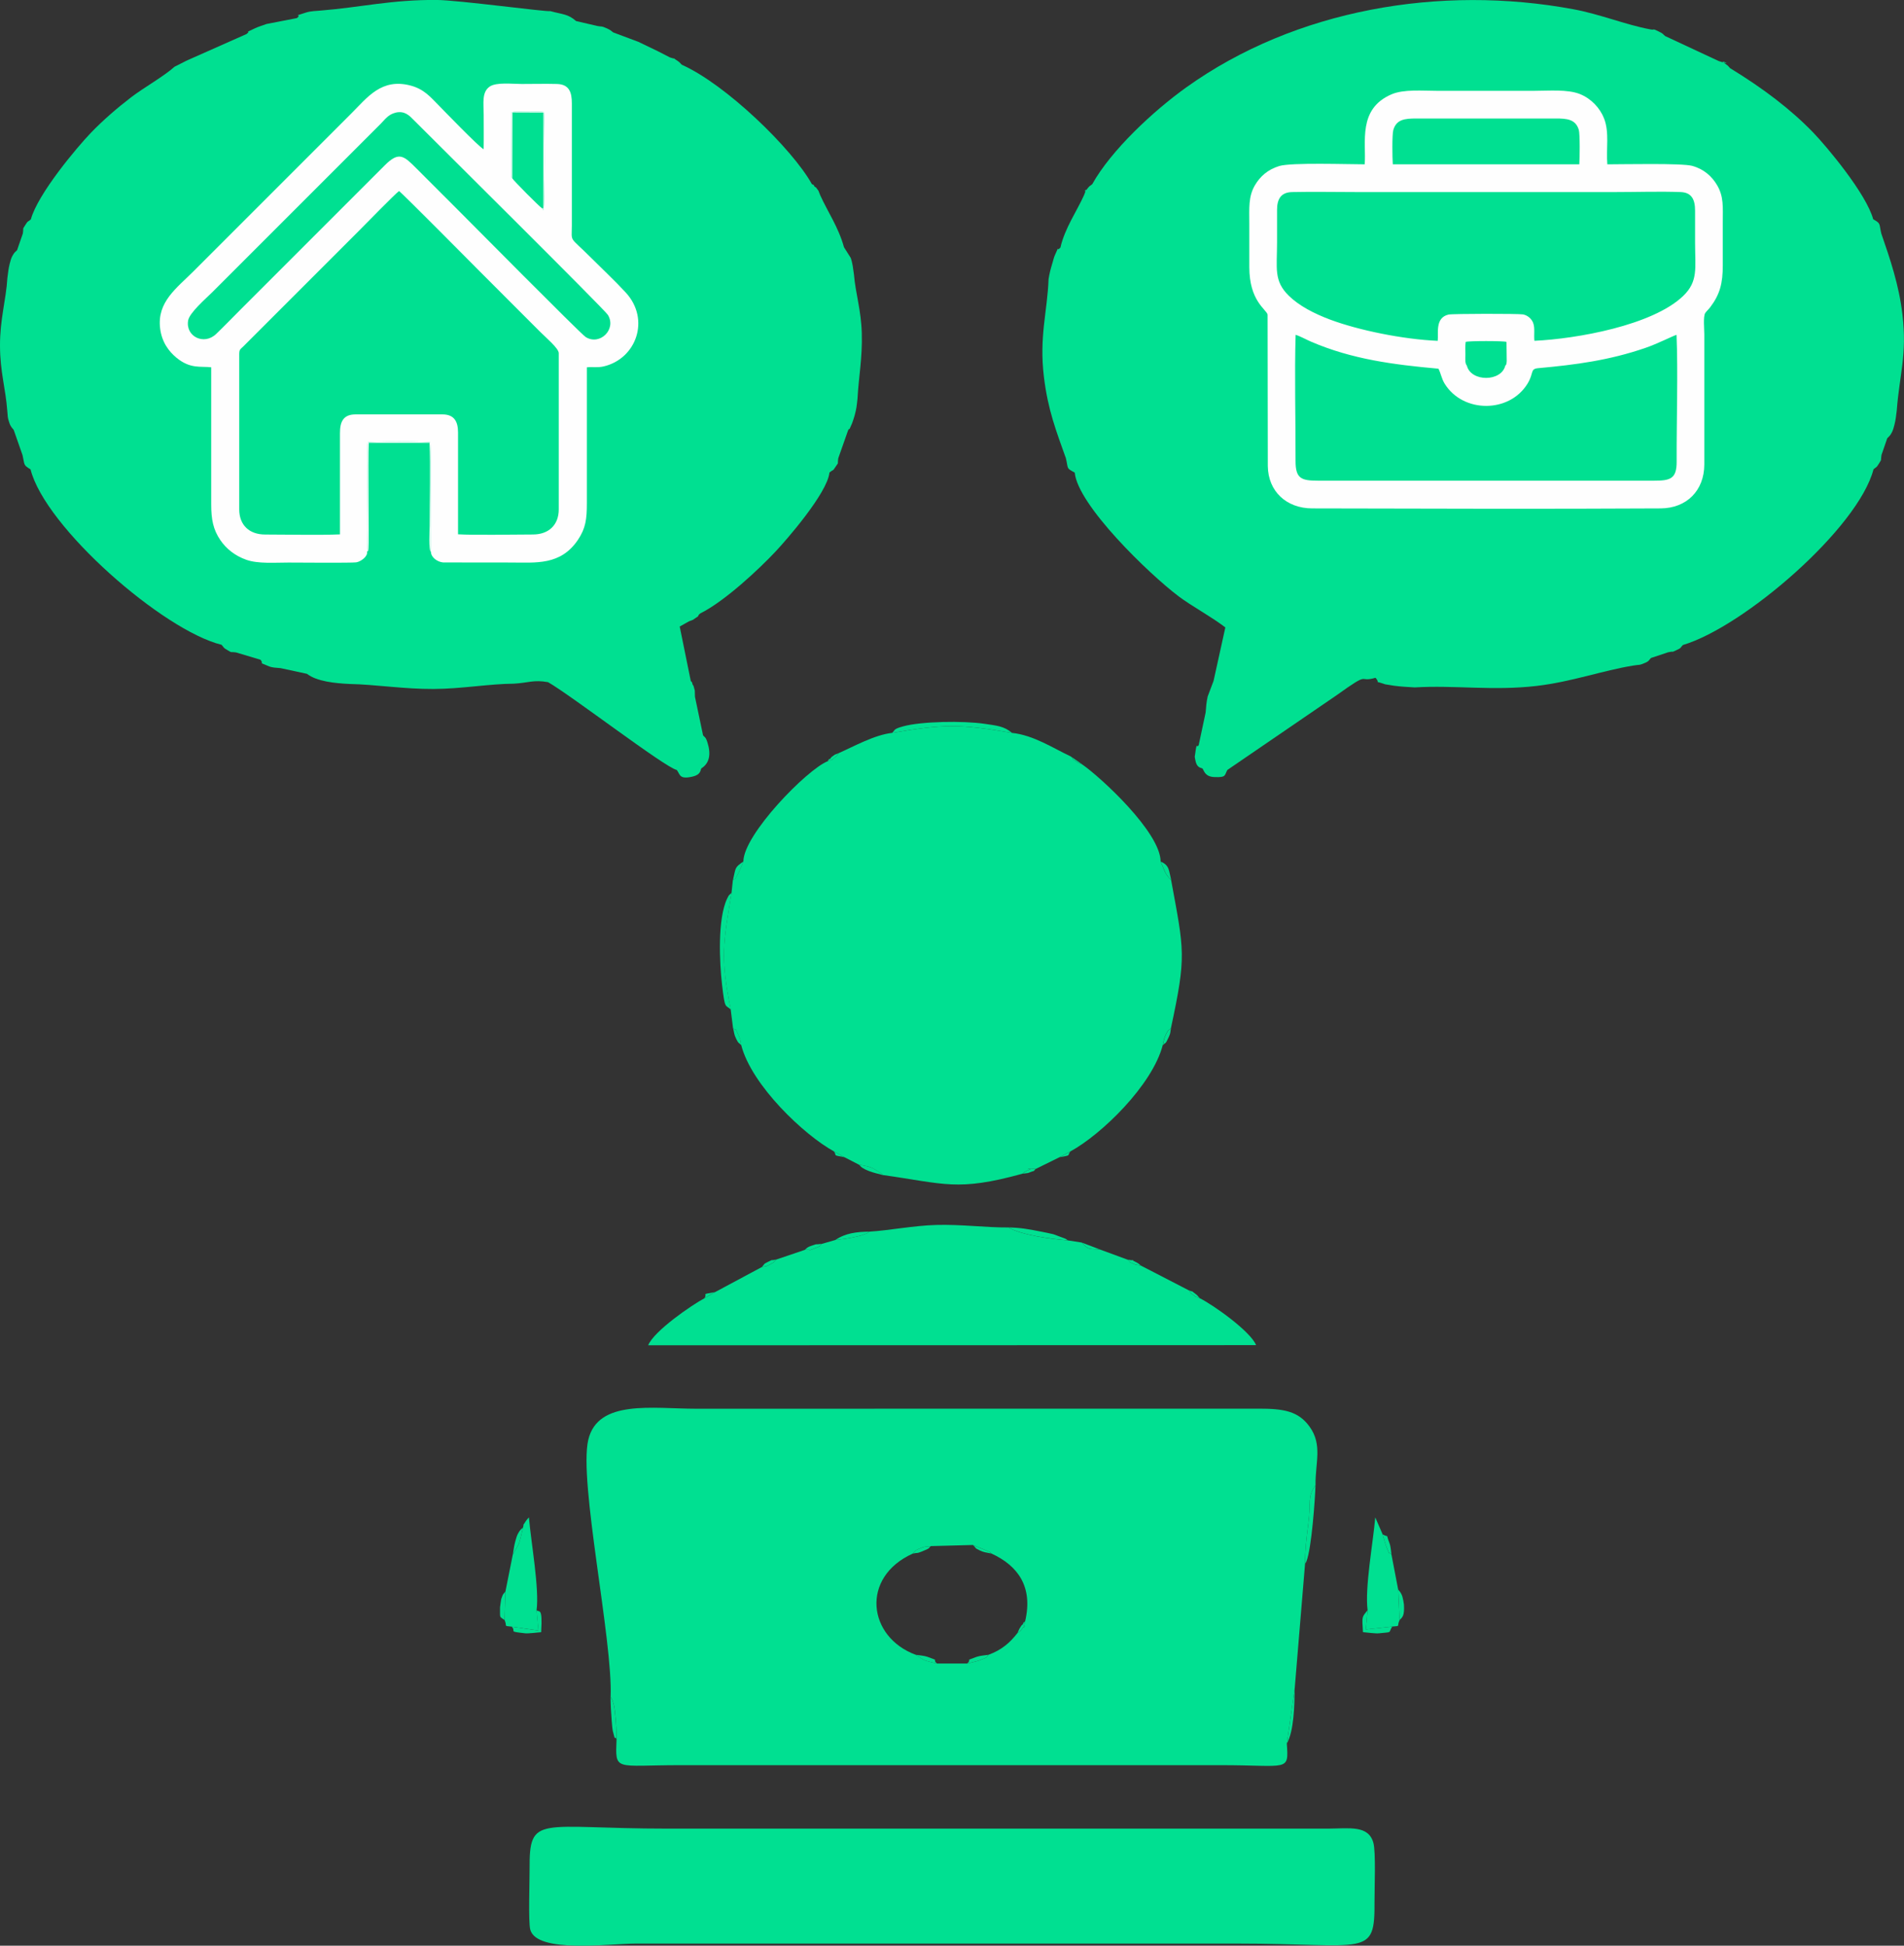 <svg xmlns="http://www.w3.org/2000/svg" id="Camada_1" data-name="Camada 1" width="509.26" height="520.38" viewBox="0 0 509.26 520.38"><rect x="0" y="0" width="509.26" height="520.38" fill="#333333" stroke="none"/><defs><style> .cls-1 { fill: #00e091; } .cls-1, .cls-2 { fill-rule: evenodd; stroke-width: 0px; } .cls-2 { fill: #fefefe; } </style></defs><g id="Camada_1-2" data-name="Camada_1"><path class="cls-1" d="M49.65,16.35l-2.97,1.5c-2.69,2.46-8.36,5.68-11.57,8.14-3.9,2.99-7.62,6.23-10.78,9.51-3.7,3.84-14.23,16.36-16.08,23.18-1.02.88-.64.16-1.49,1.52-.86,1.37-.38.43-.65,2.25l-1.54,4.45c-.55.59-.71.52-1.3,1.64-.31.59-.48,1.27-.66,1.94-.34,1.31-.46,2.53-.64,3.9C1.64,80.15-.03,85.34,0,92.51c.02,6.97,1.52,11.47,1.94,17.31.19,1.59-.02,1.57.55,3.24.43,1.26.84,1.43,1.18,1.93l2.36,6.75c.62,2.67.13,2.57,2.14,3.8,3.91,15.52,35.47,43.07,51.09,46.91.8.85.28.68,1.58,1.43,1.43.83.44.36,2.31.62l6.54,1.96c1.09,1.42-.98.39,2.1,1.69,1.17.49,1.95.39,3.23.54l7.1,1.53c2.55,2.03,7.52,2.53,11.4,2.71,6.8.13,14.65,1.39,22.47,1.34,7.48-.04,14.88-1.38,21.46-1.42,3.9-.22,5.25-1.11,9.14-.4,6.1,3.47,31.38,22.88,34.43,23.48.93,1.23.63,2.6,4.23,1.77,2.25-.52,2.07-1.75,2.33-2.19,2.25-1.42,2.62-3.87,1.63-6.97-.5-1.57-.72-1.27-1.17-1.9l-2.16-10.3c-.11-2.79.11-.82-.37-2.85-.05-.22-.3-.29-.34-.72-.04-.41-.28-.43-.41-.65l-2.96-14.55,2.44-1.37c1.76-.7.62-.14,2.01-1.05.15-.1.44-.19.55-.52.11-.33.34-.38.51-.57,6.67-3.33,15.83-11.98,20.1-16.52,2.92-3.1,13.9-15.69,14.44-21.15,1.41-1.15.66-.1,1.68-1.61.93-1.37.4-.38.69-2.24l2.63-7.47c.66-1.08-.13.92,1.06-1.87.18-.43.54-1.6.67-2.05.51-1.84.58-2.68.78-4.57.32-5.91,1.33-10.75,1.14-17.47-.17-6.21-1.67-10.6-2.09-15.68-.22-1.55-.35-2.99-.87-4.47l-1.8-2.84c-1.47-5.37-4.37-9.48-6.37-13.94-.7-1.74-.17-.7-1.09-2.02-.1-.14-.45-.15-.53-.48-.08-.34-.39-.28-.58-.42-5.36-9.61-23.16-26.78-34.81-31.94-.74-.76-.47-.61-1.67-1.4-1.22-.8.73.18-1.51-.57l-3.28-1.68-5.15-2.48-6.73-2.52c-.56-.39-.55-.58-1.85-1.15-1.5-.66-1.07-.3-2.4-.57l-5.68-1.32c-2.18-1.92-3.57-1.75-6.91-2.66-1.2.23-24.51-2.93-30.32-2.98-12.09-.11-20.55,2-31.06,2.83-1.29.12-2.66.12-3.95.53-4.38,1.42-.73.13-2.44,1.49l-8.1,1.57c-.95.35-2.09.68-3.05,1.13-3.76,1.78-.71.24-2.32,1.56l-16.29,7.23h0ZM221.38,203.6c2.73-1.14.19.32,1.5-.69,1.17-.91.75-.55,1.54-1.52-1.74.7-.62.13-2,1.07-.15.1-.43.72-.54.54-.11-.18-.33.4-.5.6Z"></path><path class="cls-1" d="M289.45,204.43l-3.04-2.12c.16.18.38.23.48.54.1.32.38.41.53.5,1.32.87.41.4,2.03,1.08ZM462.82,18.32c-.71-.79-.47-.64-1.6-1.42-1.91-1.31,3.16.99-1.51-.57l-14.34-6.69c-.68-.55-.36-.57-1.74-1.23-2.1-1-.56-.21-2.45-.6-6.23-1.16-13.18-4-20.26-5.32-35.7-6.66-74.47.04-103.56,20.83-8.89,6.35-20.18,16.89-25.22,25.94-1.04.8-.61.34-1.54,1.49-1.26,1.57.66-1.81-.65,1.43-1.92,4.3-5.16,8.88-6.32,14.03-1.43,1.53.17-1.6-1.53,2.16-.22.48-.43,1.4-.6,1.94-.52,1.73-.75,2.6-1.04,4.33-.32,8.74-2.56,15.42-1.24,26.21,1.07,8.8,3.27,14.4,5.87,21.7.71,2.96.01,2.57,2.37,3.85.79,8.66,19.8,27.07,27.84,33.13,3.41,2.57,8.74,5.42,12.44,8.28l-3.15,14.3-1.58,4.18c-.38,1.83-.37,2.41-.54,4.27l-1.85,8.71c-.53,1.02-.47-1.23-.94,2.3-.16,1.19-.18.47.01,1.6.39,2.27,1.46,2.11,1.96,2.38.44.67.66,2.19,3.18,2.28,3.21.12,2.62-.4,3.45-1.9l29.18-19.96c9.49-6.79,5.48-3.24,10.46-4.7,1.55,1.88-.94.53,2.57,1.75.01,0,2.19.36,2.37.38,1.68.23,3.63.35,5.55.45,10.66-.64,20.95.96,32.54-.39,9.53-1.12,17.69-4.13,25.94-5.46,1.65-.28,1.47.02,3.18-.74,1.13-.5.96-.76,1.52-1.28l4.52-1.51c2.4-.51.21.33,2.34-.61,1.38-.61.94-.65,1.68-1.35,16.44-4.92,46.93-31.32,50.98-47,.9-.8.67-.25,1.46-1.54.84-1.37.39-.51.67-2.28l1.54-4.47c.48-.53.73-.58,1.26-1.62.29-.55.48-1.29.65-1.93.36-1.36.46-2.5.64-3.93.72-9.55,2.77-14.73,1.52-25.57-.91-7.93-3.34-15-5.67-21.75-.62-2.68-.06-2.61-2.15-3.77-1.85-6.83-12.43-19.45-16.06-23.21-6-6.2-13.3-11.75-22.16-17.17h0ZM313.26,235.39c-.67-2.76-.47-3.9-2.81-4.98,1.24,2.85,1.06,3.19,2.81,4.98Z"></path><path class="cls-1" d="M244.13,415.51c.61-.51.42-.75,1.61-1.26,1.93-.82,1.56-.47,3.22-.74l11.27-.3,4.46,1.83c.13.09.32.31.5.46,6.99,3.21,11.2,8.81,9,18.13-1.06,3.76.55.07-.53,1.58-1,1.41-.28.61-1.51,1.54-1.92,2.45-4.04,4.46-7.75,5.83-.76.63.37.43-2.28,1.44-.82.31-2.53.67-3.4.9h-8.11c-.79-.21-2.68-.61-3.4-.9l-2.28-1.44c-12.87-4.75-14.82-20.75-.79-27.07h0ZM163.31,453.83c.21.43.45.38.89,2.22.23.94.3,2,.4,2.95.23,2.26.31,3.85.31,6.11-.35,8.79-.61,6.99,17.04,6.99h144.57c18.1,0,18.19,1.85,17.66-5.77l2.11-14.75,2.77-33.34c-.04-3.35.42-7.28.85-10.52.85-6.41-.38-7,1.95-10.54-.08-5.95,1.93-10.76-1.6-15.63-2.98-4.12-6.87-4.81-13.58-4.8l-150.51.02c-11.64,0-26.27-2.57-28.83,8.33-2.61,11.12,6.61,53.7,5.98,68.74Z"></path><path class="cls-1" d="M238.62,196.01c-4.78.54-10.38,3.7-14.21,5.38-.79.97-.37.62-1.54,1.52-1.3,1.01,1.23-.45-1.5.69-5.5,2.17-22.51,19.58-22.54,26.81-.33.77-.87,2.23-1.23,2.91-1.56,2.96-.61,1.07-1.58,2.09l-.36,3.36c-2.2,13.54-3.08,17-.22,31.24l.63,4.99c1.41,1.49-.14-1.57,1.59,2.18.62,1.34.33,1.26.6,2.37,2.81,10.79,16.83,24.01,24.75,28.37l2.86,1.58,3.84,1.98c1.4.29,2.31.38,3.67.92l2.23,1.38c.09-.16.32.32.49.48,16.56,2.32,19.92,4.46,37.35-.34.69-.54.47-.53,1.99-1.15,1.66-.68-3.17.3,1.88-.28l6.05-2.98,2.9-1.55c8.33-4.52,21.93-17.72,24.72-28.41.32-1.32.23-1.68.89-3.02.56-1.15.72-.92,1.3-1.52,4.18-19.44,3.57-20.53.06-39.62-1.76-1.79-1.58-2.13-2.81-4.98-.05-7.81-15.95-22.48-21-25.98-1.62-.68-.71-.21-2.03-1.08-.14-.09-.42-.18-.53-.5-.1-.32-.32-.36-.48-.54-4.54-2.11-9.9-5.7-15.74-6.3-14.3-2.41-17.94-2.37-32.05,0h0Z"></path><path class="cls-1" d="M141.83,516.08c1.72,6.45,21.24,3.73,28.27,3.73h160.64c35.02,0,37.01,3.96,36.9-11.33-.02-3.27.39-13.18-.31-15.64-1.34-4.74-6.37-3.8-12.07-3.77h-176.7c-34.58,0-37.01-4.03-36.91,10.93.02,2.98-.37,14.02.18,16.08h0Z"></path><path class="cls-1" d="M232.53,329.4c-.62.34.31.16-2.03.98-.42.15-1.69.43-2.11.52-1.91.41-3.05.53-4.97.74l-3.59,1.03c-1.05.84.37.31-1.91,1.21-2.24.88-.42.23-2.63.39l-7.6,2.58c-.7.64-.36.58-1.62,1.28-1.43.8-1.07.39-2.29.74l-12.54,6.72-2.83,1.64c-3.35,1.77-13.54,8.78-15.04,12.57l162.59-.04c-1.42-3.62-11.4-10.74-15.07-12.55-1.82-.74-.61-.12-2.04-1.08-.14-.09-.4-.2-.49-.5-.1-.31-.29-.37-.44-.55l-12.78-6.6c-2.24-.39-.84-.03-2.49-.7-.17-.07-.47-.12-.6-.42-.12-.29-.35-.33-.52-.48l-7.33-2.7c-3.13-.18-3,.11-4.9-1.86l-3.71-.58c-4.56-.33-12.34-1.42-15.89-3.45-5.84.05-12.61-.86-19.31-.67-6.04.17-12.49,1.46-17.86,1.79h0Z"></path><path class="cls-1" d="M139.88,408.54c-.3,1.36-.67,3.08-1.09,4.34l-1.64,2.93-1.96,9.83-.22,7.67c.8,1.84-.48,1.46,1.93,1.75l7.13,1.02-.51-5.45c.77-5.73-1.49-18.15-2.05-24.81-.5.58-.6.62-1.22,1.61-.77,1.25.08-.52-.36,1.1Z"></path><path class="cls-1" d="M365.79,430.65l-.48,5.15,7.07-.77c2.4-.24,1.11.14,1.95-1.72l-.37-8.2-1.79-9.34c-1.25-1.5.13,1.48-1.43-2.26-.18-.43-.74-2.54-.93-3.14l-1.97-4.54c-.58,6.75-2.83,18.85-2.05,24.82h0Z"></path><path class="cls-1" d="M238.62,196.01c14.11-2.37,17.75-2.41,32.05,0-2.1-1.82-4.17-1.95-7.38-2.43-5.61-.83-16.88-.67-21.78.7-2.66.74-2.04.96-2.89,1.73Z"></path><path class="cls-1" d="M195.46,270.01c-2.86-14.25-1.98-17.7.22-31.24-.69.76-.56.26-1.17,1.51-2.65,5.49-2.05,17.23-1.4,22.95.8,7.06.91,5.34,2.35,6.78h0Z"></path><path class="cls-1" d="M349.06,418.24c.12-.2.29-.44.35-.6,1.42-3.47,2.34-16.94,2.45-20.46-2.33,3.53-1.1,4.13-1.95,10.54-.43,3.24-.89,7.18-.85,10.52Z"></path><path class="cls-1" d="M285.59,331.72c-.19-.13-.43-.33-.57-.4l-3.27-1.22c-1.3-.32-2.24-.48-3.53-.74-3.12-.63-5.29-1.01-8.52-1.08,3.55,2.03,11.33,3.11,15.89,3.45h0Z"></path><path class="cls-1" d="M372.38,435.03l-7.07.77.48-5.15c-1.57,1.98-1.51,1.53-1.24,5.87,1,.09,3.38.41,4.28.31,3.82-.41,2.39.03,3.55-1.8h0Z"></path><path class="cls-1" d="M136.89,435.06c1.26,1.42-1.17,1.23,3.57,1.77.84.09,3.33-.22,4.28-.3.45-7.1-.63-5.12-1.24-5.9l.51,5.45-7.13-1.02h0Z"></path><path class="cls-1" d="M164.9,465.11c0-2.27-.08-3.85-.31-6.11-.09-.95-.17-2.01-.4-2.95-.44-1.83-.68-1.78-.89-2.22.02,2.25.14,4.12.31,6.38.05.62.17,2.25.31,2.8.86,3.4.28.84.97,2.1h0Z"></path><path class="cls-1" d="M374.33,433.31c.71-.77,1.37-1.01,1.18-4.16-.02-.38-.28-1.73-.41-2.12-.4-1.22-.82-1.45-1.14-1.92l.37,8.2h0Z"></path><path class="cls-1" d="M134.97,433.3l.22-7.67c-.39.6-.62.43-1.12,2.02-.05.15-.33,2.19-.33,2.27.04,3-.26,2.29,1.23,3.39Z"></path><path class="cls-1" d="M344.18,466.32c1.92-3.34,2.05-10.22,2.11-14.75l-2.11,14.75Z"></path><path class="cls-1" d="M223.42,331.64c1.92-.21,3.05-.33,4.97-.74.42-.09,1.69-.37,2.11-.52,2.34-.82,1.41-.64,2.03-.98-3.46.07-6.34.38-9.11,2.24h0Z"></path><path class="cls-1" d="M137.15,415.8l1.64-2.93c.43-1.26.79-2.98,1.09-4.34-.55.58-.72.52-1.31,1.6-.33.6-.49,1.21-.69,1.91-.36,1.25-.51,2.43-.72,3.75Z"></path><path class="cls-1" d="M236.13,314.26c-.16-.16-.4-.65-.49-.48l-2.23-1.38c-1.36-.54-2.28-.63-3.67-.92.76.69.25.5,1.61,1.25.23.13.97.43,1.23.53.87.34,2.54.74,3.55,1Z"></path><path class="cls-1" d="M258.71,444.92c.86-.23,2.58-.59,3.4-.9,2.66-1.01,1.52-.81,2.28-1.44-.88.14-2.29.23-3.14.54-3.63,1.33-1.04.32-2.54,1.8Z"></path><path class="cls-1" d="M372.17,415.77c-.13-.8-.15-2.06-.53-3.05-1.14-2.92.1-1.28-1.83-2.35.19.6.74,2.7.93,3.14,1.57,3.74.19.76,1.43,2.26Z"></path><path class="cls-1" d="M250.59,444.92c-1.5-1.48,1.09-.47-2.54-1.8-.84-.31-2.27-.4-3.14-.54l2.28,1.44c.72.29,2.61.69,3.4.9h0Z"></path><path class="cls-1" d="M196.04,235.41c.97-1.02.02.87,1.58-2.09.36-.68.89-2.14,1.23-2.91-2.43,1.62-2.03,1.68-2.81,4.99Z"></path><path class="cls-1" d="M244.13,415.51c1.61-.35.81.09,2.38-.53,2.7-1.07,1.71-.9,2.45-1.47-1.66.27-1.29-.08-3.22.74-1.19.51-1.01.75-1.61,1.26h0Z"></path><path class="cls-1" d="M198.28,279.55c-.27-1.1.02-1.03-.6-2.37-1.73-3.75-.18-.69-1.59-2.18.31,1.3.2,1.59.85,2.92.62,1.27.71.94,1.34,1.63h0Z"></path><path class="cls-1" d="M311.02,279.55c.87-.95.56.05,1.63-2.28.54-1.17.33-1.31.56-2.26-.58.6-.74.37-1.3,1.52-.66,1.34-.57,1.7-.89,3.02Z"></path><path class="cls-1" d="M215.29,334.26c2.21-.15.4.49,2.63-.39,2.28-.9.86-.37,1.91-1.21-2.57.35-.58-.19-2.7.49-1.26.4-1.29.63-1.84,1.11h0Z"></path><path class="cls-1" d="M203.78,338.86c1.23-.35.86.06,2.29-.74,1.25-.7.91-.64,1.62-1.28-2.23.52-.24-.31-2.26.64-1.37.64-.89.63-1.64,1.37h0Z"></path><path class="cls-1" d="M265.18,415.5c-.17-.14-.37-.37-.5-.46l-4.46-1.83c1,.89.32.75,1.88,1.48,1.11.52,1.76.53,3.08.81Z"></path><path class="cls-1" d="M294.19,334.17l-4.9-1.86c1.9,1.97,1.77,1.68,4.9,1.86Z"></path><path class="cls-1" d="M273.48,313.92c2.38-.34.77.01,2.61-.61.19-.06.52-.07.66-.38.13-.3.4-.3.6-.44-5.05.58-.22-.4-1.88.28-1.51.62-1.29.61-1.99,1.15h0Z"></path><path class="cls-1" d="M305.13,338.47c-.68-.55-.52-.55-1.9-1.22-1.45-.7,1.58.23-1.71-.38.18.16.4.19.52.48.12.3.43.35.6.42,1.65.67.25.3,2.49.7Z"></path><path class="cls-1" d="M272.14,436.76c1.23-.94.51-.14,1.51-1.54,1.08-1.51-.53,2.17.53-1.58-.16.18-.43.19-.5.54-.07.35-.38.42-.47.57-.82,1.32-.39.47-1.06,2.02h0Z"></path><path class="cls-1" d="M320.88,347.2c-.79-.9-.43-.62-1.59-1.5-1.18-.89.76.24-1.38-.63.15.18.34.24.44.55.1.31.36.41.49.5,1.43.96.22.34,2.04,1.08Z"></path><path class="cls-1" d="M188.4,347.22l2.83-1.64c-4.08.73-1.81.25-2.83,1.64Z"></path><path class="cls-1" d="M225.9,309.51l-2.86-1.58c.97,1.22-.72.93,2.86,1.58Z"></path><path class="cls-1" d="M283.4,309.51c3.4-.61,1.91-.37,2.9-1.55l-2.9,1.55Z"></path><path class="cls-2" d="M64,94.46c0-1.03.47-1.21,1-1.73l31-31c1.56-1.56,9.76-9.98,10.73-10.63.94.62,20.86,20.76,21.63,21.52,3.65,3.64,7.14,7.16,10.79,10.8,1.85,1.84,3.56,3.54,5.4,5.4,1.43,1.44,4.9,4.35,4.9,5.63v41.8c0,4.08-2.62,6.7-6.93,6.7-4.82,0-15.9.21-20.01-.05v-27.25c0-3-1.09-4.82-4.19-4.82h-23.2c-3.25,0-4.2,1.88-4.19,5.03v27.06c-5.24.23-14.36.04-20.01.04-4.28,0-6.93-2.57-6.93-6.7v-41.8h0ZM144.96,55.68c-.6-.3-7.72-7.49-7.95-8-.21-.24-.24-.07-.26-1.01l.1-16.69c.91-.24,7.54-.22,8.6-.04.27,1.06.35,25.63-.12,26.25-.45-.3-.17-.11-.37-.51h0ZM105.82,30.12c2.48-.57,3.75.88,4.86,2,5.79,5.82,50.94,50.57,51.9,52.09,2.38,3.8-2.1,8.32-5.93,5.93-1.31-.82-32.07-31.9-34.78-34.61l-10.4-10.4c-3.44-3.44-4.73-4.76-8.57-.9l-38.2,38.2c-2.34,2.34-4.52,4.61-6.9,6.9-3.23,3.1-8.22.68-7.48-3.62.36-2.1,4.91-6,6.48-7.58l45.1-45.1c1.06-1.07,1.95-2.44,3.93-2.9h0ZM98.17,147.52c.5-3.3-.21-26.9.22-29.2.95-.33,15.76-.33,16.67,0,.33,1.77-.13,24.83.2,29.27.04,1.54,1.77,2.71,3.27,2.84l18,.02c6.79,0,13.42.85,18.08-6.11,2.02-3.03,2.37-5.45,2.36-9.88v-36.22c1.59-.17,2.86.15,4.53-.25,8.68-2.05,12.5-12.56,5.86-19.76-2.93-3.18-6.2-6.22-9.29-9.31-5.99-5.99-5.12-3.88-5.12-8.66V27.66c.01-3.02-.72-5.12-4.01-5.2-3.09-.08-6.3,0-9.41,0-2.46,0-6.76-.52-8.53.68-2.2,1.49-1.63,4.5-1.63,7.52s.05,6.18-.01,9.24c-1.04-.33-11.26-10.96-12.28-11.99-1.91-1.91-3.64-4.06-7.23-5.02-7.8-2.09-11.61,3.19-15.85,7.42l-42.3,42.3c-4.46,4.46-9.71,8.14-8.88,15.16.45,3.78,2.38,6.24,4.34,7.87,3.72,3.1,6.52,2.26,9.33,2.59v36.62c0,4.08.53,6.8,2.45,9.61,1.57,2.3,3.89,4.18,6.95,5.26,3.15,1.11,7.56.74,11.25.74,1.95,0,16.96.13,18.16-.06,1.21-.2,3.14-1.57,2.87-2.88h0Z"></path><path class="cls-2" d="M98.17,147.52c.32-.31.25.25.38-.85.19-1.55-.16-24.14.08-28.24h16.26c.27,6.14.03,15.5.03,22.22,0,.95-.32,6.63.34,6.94-.33-4.44.13-27.5-.2-29.27-.91-.33-15.71-.34-16.67,0-.44,2.3.28,25.9-.22,29.2h0Z"></path><path class="cls-2" d="M137.01,47.68l.04-17.61,8.29.03v25.36c-.17.47.11.32-.39.22.21.4-.08.22.37.51.47-.62.39-25.19.12-26.25-1.06-.18-7.69-.2-8.6.04l-.1,16.69c.02.94.05.77.26,1.01h0Z"></path><path class="cls-2" d="M448.42,89.56c.41,9.76-.01,23.37.03,33.91.02,4.59-1.69,5.09-6.04,5.09h-89.85c-4.51,0-6.05-.55-6.04-5.29.03-10.81-.3-23.36.02-33.72,1.22.36,2.9,1.31,4.21,1.87,10.94,4.68,21.97,6.11,33.99,7.19.67,1.29.81,2.64,1.68,4.04,4.88,7.85,17.24,7.9,22.12,0,1.8-2.92.64-3.97,2.86-4.18,10.05-.91,19.01-2.09,28.69-5.42,3.27-1.12,7.17-3.13,8.33-3.5h0ZM402.62,97.8c-1.09,4.36-9.18,4.37-10.28,0-.53-.72-.39-1.43-.39-3.04,0-1.1-.08-2.23.07-3.32.9-.29,10.02-.29,10.92,0l.06,5.11c-.06,1.11-.17.96-.38,1.24h0ZM384.55,91.16c-9.25-.4-21.11-2.81-28.81-5.69-4.32-1.62-8.3-3.7-11.04-6.39-4.06-3.98-3.13-7.31-3.13-14.19,0-2.9,0-5.81,0-8.71-.01-3.03,1.1-4.75,4.05-4.81,5.69-.12,11.52,0,17.22,0h69.27c5.69,0,11.78-.21,17.42,0,2.93.11,3.86,1.99,3.85,5-.01,2.84,0,5.67,0,8.51,0,6.82.91,10.35-3.21,14.3-8.21,7.85-28.45,11.44-39.76,11.97-.2-1.59.21-3.41-.36-4.84-.42-1.04-1.43-1.98-2.7-2.22-1.23-.22-18.88-.2-19.92.04-3.68.85-2.64,5.12-2.89,7.01ZM372.53,43.95c-.13-1.62-.22-7.97.14-9.19.83-2.8,2.97-3.07,6.2-3.07h37.21c3.05,0,5.34.2,6.2,3.04.33,1.1.26,7.77.13,9.21h-49.88ZM365.04,43.95c-4.55,0-19.68-.52-22.87.45-3.16.97-5.16,2.84-6.52,5.15-1.79,3.05-1.5,6.18-1.5,10.19s0,7.78,0,11.68c0,9.1,4.51,11.27,4.89,12.71l.06,40.53c.09,6.76,4.98,11.3,11.87,11.31,30.85.07,62.41.17,93.21,0,6.93-.04,11.64-4.74,11.67-11.71v-34.83c0-1.39-.34-4.76.24-5.7.22-.36.94-1.03,1.36-1.59,2.58-3.41,3.34-6.39,3.34-11.11,0-3.83,0-7.65,0-11.48,0-4.17.31-6.98-1.57-10.11-1.31-2.19-3.37-4.18-6.6-5.08-2.73-.76-18.65-.41-22.71-.41-.34-4.21.58-8.53-.86-12.24-1.09-2.82-3.46-5.35-6.48-6.56-3.31-1.32-8.3-.86-12.25-.86h-25.93c-3.93,0-8.92-.47-12.19.93-9.15,3.91-6.72,12.98-7.19,18.74h0Z"></path></g></svg>